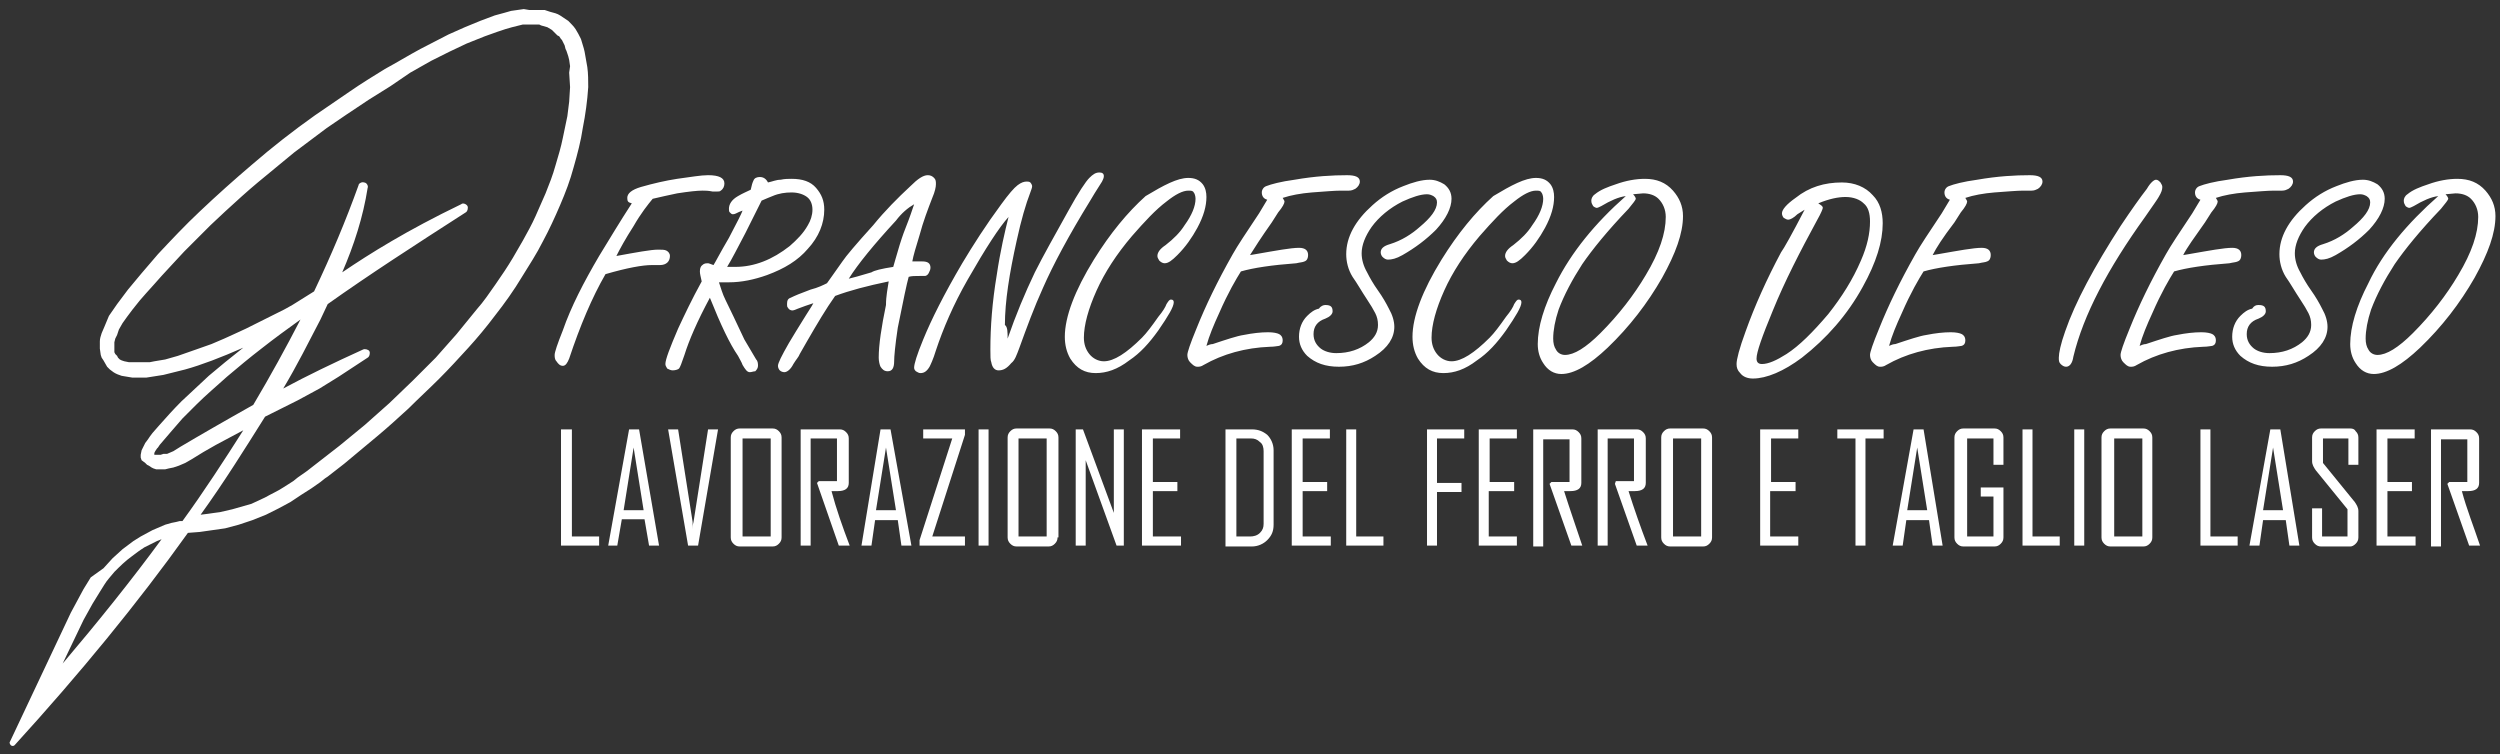<svg version="1.1" id="Livello_1" xmlns="http://www.w3.org/2000/svg" x="0" y="0"
  viewBox="0 0 275.4 83.1" style="enable-background:new 0 0 275.4 83.1" xml:space="preserve">
  <rect x="0" y="0" width="275.4" height="83.1" fill="#333333" stroke="none"/>
  <style>.st0 { fill: white }</style>
  <path class="st0" d="M64.4 5.7c-.1-.5-.3-1-.4-1.4-.2-.4-.4-.8-.6-1.1-.2-.3-.5-.6-.8-.9l-.9-.6c-.3-.2-.7-.3-1.1-.4l-.3-.1-.3-.1h-1.7l-.6-.1-.7.1-.7.1-.7.2-1.1.3-1.6.6-1.7.7-1.8.8-3.1 1.6c-1.3.7-2.6 1.5-3.9 2.2-1.3.8-2.6 1.6-3.9 2.5l-3.8 2.6c-2.4 1.7-4.7 3.5-6.9 5.4-2 1.7-3.9 3.4-5.8 5.2-1.6 1.5-3.1 3.1-4.6 4.7l-1.8 2.1-1.5 1.8-1.2 1.6-.9 1.3-.5 1.2-.3.7c-.1.3-.2.6-.2.9v.8l.1.7.1.3.2.3c.1.2.3.5.4.7l.3.3.4.3c.3.2.6.3.9.4l.6.1.6.1h1.5c.6-.1 1.3-.2 1.9-.3l2.4-.6c1.8-.5 3.9-1.3 6.4-2.4l-2 1.6-1.8 1.5-1.5 1.4-1.5 1.4c-.9.9-1.7 1.8-2.5 2.7l-.7.8-.3.4-.2.3-.3.4-.1.2-.1.2-.1.2-.1.2-.1.5v.3l.1.3.4.3.2.2.2.1.3.2.2.1.3.1h1l.4-.1.5-.1.6-.2.7-.3.7-.4 1.3-.8 1.4-.8 1.5-.8 1.5-.8c-2.1 3.3-4.3 6.7-6.7 10h-.3l-.4.1-.5.1-.7.2-.7.3-.7.3-1.3.7-.8.5-1.2.9-1.1 1-1 1.1-1.4 1-.8 1.3-.7 1.3-.7 1.3-6.7 14.2c-.1.1 0 .3.1.4.1.1.3.1.4 0 7.2-7.9 13.6-15.7 19.1-23.4l1.3-.1.7-.1.7-.1.7-.1.7-.1 1.5-.4 1.5-.5 1.5-.6 1.4-.7 1.3-.7 1.2-.8 1.1-.7 1-.7.5-.4.3-.2 1.8-1.4 3.6-3c1.2-1 2.3-2 3.5-3.1 1.1-1.1 2.3-2.2 3.4-3.3 1.1-1.1 2.1-2.2 3.2-3.4 1-1.1 2-2.3 2.9-3.5 1.1-1.4 2.1-2.8 3-4.3.8-1.3 1.6-2.5 2.3-3.9.7-1.3 1.3-2.6 1.9-4 .6-1.4 1.1-2.7 1.5-4.2.4-1.4.8-2.9 1-4.3.3-1.5.5-3 .6-4.5 0-.7 0-1.5-.1-2.2-.1-.6-.2-1.1-.3-1.7zM6.9 73.1l2.3-4.8.5-.9.5-.9.8-1.3.5-.8c.3-.5.7-.9 1.1-1.4.6-.6 1.2-1.2 1.9-1.7l.8-.6.6-.4.6-.3.8-.4.5-.2c-3.3 4.5-7 9.1-10.9 13.7zm18.7-27.2-2.1 1.2-1.9 1.1-1.7 1-.8.5-.7.3H18l-.3.1H17v-.2l.1-.2.2-.3.1-.1.2-.3 1.2-1.4 1.3-1.5 1.5-1.5c1.1-1.1 2.3-2.1 3.4-3.1 1.3-1.1 2.5-2.1 3.8-3.1 1.4-1.1 2.9-2.2 4.3-3.2-1.6 3.1-3.3 6.2-5.2 9.4l-2.3 1.3zM62.8 9.6l-.1 1.6-.2 1.6-.5 2.4c-.2 1-.5 2-.8 3-.3 1.1-.7 2.1-1.1 3.1L59 23.8c-.4.9-.9 1.8-1.4 2.7l-1.1 1.9c-.6 1-1.2 1.9-1.9 2.9s-1.3 1.9-2.1 2.8l-2.2 2.7-2.3 2.6-2.5 2.5-2.6 2.5-2.7 2.4-2.8 2.3-2.7 2.1-.9.7-1 .7-.5.4-1.1.7c-.6.4-1.3.7-2 1.1l-1.5.7-.7.2-.7.2-.7.2-1.3.3-1.4.2-.8.1c2.6-3.6 4.9-7.3 7.1-10.8l.8-.4.8-.4 1-.5 1-.5 2.4-1.3 2.1-1.3 3.2-2.1c.2-.1.3-.5.2-.7-.1-.2-.5-.3-.7-.2-3.3 1.5-6.2 2.9-8.8 4.3 1.5-2.5 2.8-5.1 4.1-7.6l.8-1.7c4.5-3.2 9.6-6.5 15.2-10.1.2-.1.3-.5.2-.7-.1-.2-.5-.4-.7-.2-6 2.9-10 5.4-13.1 7.5 1.3-3 2.3-6.1 2.8-9.3.1-.2-.1-.6-.4-.6-.2-.1-.6.1-.6.3-1.4 3.9-3 7.7-4.9 11.7l-.8.5-.8.5-.8.5-.9.5-.4.2-.4.2-1.2.6-1.2.6-1 .5-1.3.6-1.1.5-1.4.6-1.7.6-2 .7-1.4.4-.6.1-.6.1-.5.1h-2.3l-.5-.1-.3-.1-.2-.1-.2-.2-.1-.2-.2-.2-.1-.2v-1.1l.1-.4.1-.2.1-.2.1-.3.1-.3.4-.7.5-.7.6-.8.8-1 .7-.8.9-1 .8-.9 1.2-1.3 1.3-1.4 1.4-1.4 1.5-1.5 1.6-1.5c1.2-1.1 2.4-2.2 3.6-3.2 1.3-1.1 2.7-2.2 4-3.3l3.6-2.7 2.2-1.5 2.4-1.6L43 9.5 45.2 8l2.3-1.3 2-1 1.9-.9 2-.8 1.4-.5.9-.3.7-.2.8-.2.4-.1h1.8l.2.1.7.2.5.3.2.2.2.2.2.2.2.1.2.3.1.1.1.2.2.4.1.4.1.2.1.3.1.3.1.4.1.7-.1.7.1 1.6zm9.1 12.3c-.5.6-1.3 1.6-2.1 3-.9 1.4-1.5 2.5-1.9 3.3 2.2-.4 3.8-.7 4.6-.7.4 0 .7 0 .9.1.2.1.4.3.4.6 0 .6-.4 1-1.1 1h-.9c-1 0-2.7.3-5.1 1-1.5 2.6-2.8 5.7-4 9.3-.2.5-.4.8-.7.8-.3 0-.5-.2-.7-.5-.2-.2-.2-.5-.2-.7 0-.3.3-1.2.9-2.7.9-2.6 2.3-5.3 4-8.2 1.1-1.8 2.3-3.8 3.6-5.8-.4-.1-.5-.2-.5-.6 0-.5.5-.9 1.5-1.2 1.4-.4 2.7-.7 4-.9 1.5-.2 2.6-.4 3.4-.4 1.2 0 1.8.3 1.8.9 0 .3-.1.6-.4.8-.1.1-.2.1-.4.1h-.5c-.5-.1-.8-.1-1.1-.1-.6 0-1.5.1-2.8.3-1 .2-1.8.4-2.7.6zm6.3 10.9c-1.4 2.6-2.3 4.7-2.8 6.3-.3.9-.5 1.4-.6 1.5-.1.1-.4.2-.7.2-.2 0-.4-.1-.6-.2-.1-.2-.2-.3-.2-.5 0-.5.5-1.8 1.4-3.9.7-1.5 1.5-3.2 2.6-5.2-.1-.5-.2-.8-.2-1.1 0-.4.1-.6.4-.8.2-.1.3-.1.5-.1.1 0 .3.1.6.2.2-.3.7-1.3 1.7-3 .9-1.7 1.4-2.7 1.5-3-.3.1-.5.2-.7.3-.2.1-.3.1-.4.1-.1 0-.2-.1-.3-.2-.1-.1-.1-.2-.1-.4 0-.5.3-1 1-1.4.5-.3 1-.5 1.4-.7.1-.5.2-.8.3-1 .1-.3.4-.4.7-.4.4 0 .7.2.9.6.5-.1.9-.3 1.4-.3.4-.1.9-.1 1.2-.1 1.2 0 2.1.3 2.7 1 .6.7.9 1.4.9 2.4 0 1.5-.6 3-1.8 4.3-1.1 1.3-2.6 2.2-4.5 2.9-1.4.5-2.8.8-4.2.8h-1.1c.2.6.4 1.3.7 1.9.5 1 1.2 2.5 2.1 4.4.3.5.7 1.2 1.3 2.2.2.2.2.5.2.7 0 .2-.1.4-.3.6-.2 0-.4.1-.6.1-.3 0-.5-.3-.8-.8-.1-.3-.3-.6-.5-1-.9-1.3-1.9-3.4-3.1-6.4zm1.9-3.4h.9c2.1 0 4.1-.8 6-2.3.8-.7 1.5-1.4 2-2.3.3-.5.5-1.1.5-1.7 0-.6-.2-1.1-.6-1.4-.4-.3-1-.5-1.7-.5s-1.4.1-2.1.4c-.3.1-.7.3-1.2.5l-1.8 3.6c-.9 1.7-1.5 2.9-2 3.7z"></path>
  <path class="st0" d="M97.9 31c-2.4.5-4.3 1-5.9 1.6-1 1.4-2 3.1-3.1 5l-.8 1.4c-.1.3-.4.6-.7 1.1-.3.6-.7.9-1 .9-.2 0-.4-.1-.5-.2-.1-.1-.2-.3-.2-.5 0-.3.4-1.1 1.2-2.5.4-.7 1.1-1.8 1.9-3.1.3-.5.6-.9.8-1.3-.6.2-1.2.4-1.7.6-.2.1-.5.2-.6.2-.2 0-.4-.1-.5-.3-.1-.1-.1-.2-.1-.4 0-.4.1-.6.4-.7.4-.2 1.1-.5 2.2-.9.8-.2 1.4-.5 1.8-.7.2-.3.8-1.1 1.7-2.4.4-.6 1.5-1.9 3.4-4 1.3-1.6 2.7-3 4.1-4.3.8-.8 1.4-1.2 1.9-1.2.3 0 .5.1.7.3.2.2.2.4.2.7 0 .3-.1.8-.4 1.5-.5 1.3-1 2.6-1.4 4.1-.4 1.3-.7 2.3-.8 2.9h1.1c.6 0 .9.2.9.7 0 .2-.1.4-.2.6-.1.2-.3.3-.4.3h-.5c-.6 0-1 0-1.3.1-.2.7-.6 2.6-1.2 5.6-.3 2-.4 3.2-.4 3.7 0 .7-.2 1.1-.7 1.1-.4 0-.6-.2-.8-.5-.1-.2-.2-.6-.2-1 0-1.4.3-3.4.8-5.8 0-1 .2-1.9.3-2.6zm.5-1.6c.1-.3.3-1.1.7-2.4.1-.3.3-1 .7-2 .4-1 .7-1.9.9-2.5-.7.4-1.4 1-2 1.8-2.4 2.6-4.2 4.8-5.2 6.4.4-.1 1.2-.3 2.5-.7.3-.2 1.1-.4 2.4-.6zm12.6 7.9c.9-2.6 1.9-5 3-7.3.9-1.8 2.2-4.1 3.7-6.8 1.1-2 1.9-3.2 2.3-3.6.4-.4.7-.6 1.1-.6.3 0 .5.1.5.4 0 .2-.1.4-.2.6-.1.2-.6.9-1.3 2.1-2.4 3.9-4.1 7.1-5.2 9.6-1 2.2-1.8 4.4-2.6 6.6-.3.8-.5 1.4-.9 1.7-.5.6-.9.8-1.4.8-.4 0-.7-.3-.8-.9-.1-.2-.1-.7-.1-1.4 0-2.5.2-5.2.7-8.2.4-2.7.9-4.8 1.3-6.4-1 1.1-2.5 3.4-4.5 6.9-1.6 2.8-2.7 5.4-3.5 7.8-.3 1-.6 1.6-.7 1.8-.3.5-.6.7-1 .7-.2 0-.3-.1-.5-.2-.1-.1-.2-.2-.2-.4 0-.4.3-1.4 1-3.1.9-2.2 2.3-5 4.3-8.4 1.2-2 2.6-4.2 4.3-6.5.8-1.1 1.4-1.8 1.8-2.1.4-.3.7-.4 1-.4.1 0 .3 0 .4.1.1.1.2.3.2.4 0 .2-.1.4-.2.7-.5 1.3-1 3-1.5 5.3-.8 3.6-1.3 6.7-1.3 9.3.3.2.3.8.3 1.5zm19.9-17.7c.7 0 1.2.2 1.6.7.3.4.4.9.4 1.4 0 1-.3 2.1-1 3.4-.6 1.1-1.3 2.1-2.2 3-.6.6-1 .9-1.4.9-.2 0-.4-.1-.6-.3-.1-.2-.2-.3-.2-.5 0-.4.3-.8.9-1.2.9-.7 1.6-1.4 2.1-2.2.8-1.1 1.2-2.1 1.2-2.9 0-.3-.1-.6-.2-.7-.1-.2-.3-.2-.6-.2-.6 0-1.4.4-2.4 1.2-1.2.9-2.4 2.2-3.8 3.8-1.7 2-3 4-3.9 6-.9 2-1.4 3.8-1.4 5.2 0 .7.2 1.3.6 1.8.4.5 1 .8 1.6.8 1.1 0 2.5-.9 4.2-2.6.5-.5 1.1-1.3 1.8-2.3.5-.6.8-1.1.9-1.4.2-.3.3-.5.5-.5s.3.1.3.3c0 .5-.6 1.5-1.7 3.1-1 1.4-2 2.5-3.2 3.3-1.3 1-2.5 1.4-3.7 1.4-1.2 0-2.1-.5-2.8-1.6-.4-.7-.6-1.5-.6-2.4 0-2.2 1.1-5.1 3.2-8.5 1.8-2.9 3.7-5.2 5.7-7 2-1.2 3.5-2 4.7-2zm6.8 8.5.6-.1c2.3-.4 3.9-.7 4.8-.7.7 0 1 .3 1 .8 0 .3-.1.6-.4.7-.2.1-.5.1-.9.2-2.7.2-4.7.5-6.1.9-.5.8-1.4 2.3-2.4 4.6-.6 1.3-1.1 2.5-1.4 3.6.2-.1.5-.2.7-.2 1.5-.5 2.7-.9 3.4-1 1-.2 1.9-.3 2.7-.3.6 0 1 .1 1.2.2.2.1.4.3.4.7 0 .3-.1.5-.4.6-.1 0-.5.1-1 .1-2.7.1-5.2.8-7.3 2-.3.2-.5.2-.7.2-.3 0-.5-.2-.8-.5-.2-.2-.3-.5-.3-.8 0-.3.3-1.2 1-2.9 1-2.5 2.3-5.2 4-8.2.5-.9 1.5-2.4 2.9-4.5l.9-1.5c-.4-.1-.6-.4-.6-.8 0-.3.2-.6.5-.7.5-.2 1.6-.5 3.1-.7 2.3-.4 4.2-.5 5.8-.5.9 0 1.4.2 1.4.7 0 .3-.2.6-.5.8-.2.1-.4.2-.7.2h-.9c-.7 0-1.8.1-3.2.2-1.2.1-2.3.3-3.2.6.1.2.2.3.2.4 0 .2-.2.6-.7 1.2l-.7 1.1c-1.2 1.7-1.9 2.8-2.4 3.6zm8.3 5.5c.6 0 .8.2.8.7 0 .3-.3.6-.8.8-.9.3-1.3.9-1.3 1.7 0 .7.3 1.2.8 1.6.4.3 1 .5 1.7.5 1.4 0 2.6-.4 3.6-1.2.6-.5 1-1.1 1-1.9 0-.5-.1-.9-.3-1.3-.2-.4-.5-.9-.9-1.5-.6-.9-1.1-1.8-1.6-2.5-.5-.8-.7-1.7-.7-2.5 0-1.9 1-3.7 2.9-5.4 1-.9 2.1-1.6 3.4-2.1 1-.4 2-.7 2.9-.7.6 0 1.1.2 1.6.5.5.4.8.9.8 1.6 0 1-.6 2.2-1.7 3.4-1.1 1.1-2.3 2-3.7 2.8-.7.4-1.2.5-1.6.5-.2 0-.4-.1-.6-.3-.1-.1-.2-.3-.2-.5 0-.4.3-.7 1-.9 1.3-.4 2.4-1.1 3.3-1.9 1.2-1 1.9-1.9 1.9-2.7 0-.3-.1-.5-.4-.7-.2-.1-.4-.2-.7-.2-.7 0-1.6.3-2.7.8-1.4.7-2.6 1.7-3.4 2.8-.7 1-1.1 2-1.1 2.9 0 .7.2 1.4.6 2.1.3.6.7 1.3 1.2 2s.9 1.4 1.2 2c.4.7.6 1.4.6 2 0 1.2-.7 2.3-2.1 3.2-1.2.8-2.5 1.2-4 1.2s-2.6-.4-3.5-1.2c-.6-.6-.9-1.3-.9-2.1 0-.9.3-1.7.9-2.3.4-.4.8-.7 1.3-.8.2-.3.5-.4.7-.4zm23.2-14c.7 0 1.2.2 1.6.7.3.4.4.9.4 1.4 0 1-.3 2.1-1 3.4-.6 1.1-1.3 2.1-2.2 3-.6.6-1 .9-1.4.9-.2 0-.4-.1-.6-.3-.1-.2-.2-.3-.2-.5 0-.4.3-.8.9-1.2.9-.7 1.6-1.4 2.1-2.2.8-1.1 1.2-2.1 1.2-2.9 0-.3-.1-.6-.2-.7-.1-.2-.3-.2-.6-.2-.6 0-1.4.4-2.4 1.2-1.2.9-2.4 2.2-3.8 3.8-1.7 2-3 4-3.9 6-.9 2-1.4 3.8-1.4 5.2 0 .7.2 1.3.6 1.8.4.5 1 .8 1.6.8 1.1 0 2.5-.9 4.2-2.6.5-.5 1.1-1.3 1.8-2.3.5-.6.8-1.1.9-1.4.2-.3.3-.5.5-.5s.3.1.3.3c0 .5-.6 1.5-1.7 3.1-1 1.4-2 2.5-3.2 3.3-1.3 1-2.5 1.4-3.7 1.4-1.2 0-2.1-.5-2.8-1.6-.4-.7-.6-1.5-.6-2.4 0-2.2 1.1-5.1 3.2-8.5 1.8-2.9 3.7-5.2 5.7-7 2-1.2 3.5-2 4.7-2zm9.9 2c-.8.1-1.7.5-2.7 1.1-.2.1-.4.2-.5.2-.1 0-.3-.1-.4-.2-.1-.2-.2-.3-.2-.6 0-.2.1-.5.4-.7.6-.5 1.4-.8 2.3-1.1 1.1-.4 2.2-.6 3.2-.6 1.3 0 2.3.4 3.1 1.3.7.8 1.1 1.7 1.1 2.8 0 1.9-.8 4.1-2.3 6.8-1.6 2.8-3.6 5.4-6 7.7-2 1.9-3.7 2.9-5.1 2.9-.8 0-1.5-.4-2-1.2-.4-.6-.6-1.3-.6-2.1 0-1.9.7-4.2 2-6.7 1.7-3.4 4.3-6.6 7.7-9.6zm.8-.2c.2.2.3.4.3.5 0 .1-.3.5-.8 1.1-2.3 2.4-4 4.5-5.1 6.1-1.1 1.7-2 3.4-2.6 5-.4 1.2-.6 2.3-.6 3.2 0 .5.1.9.3 1.2.2.4.6.6 1 .6 1 0 2.3-.8 3.9-2.4 2-2 3.7-4.2 5-6.4 1.5-2.5 2.2-4.6 2.2-6.4 0-.8-.3-1.5-.8-2-.4-.4-1-.6-1.7-.6l-1.1.1zm18.9 1.7c-.3.2-.5.3-.8.5-.4.4-.8.6-1 .6-.2 0-.3-.1-.5-.2-.1-.1-.2-.3-.2-.5 0-.4.5-1 1.5-1.7 1.5-1.2 3.2-1.7 5.1-1.7 1.4 0 2.6.5 3.4 1.4.8.8 1.1 1.9 1.1 3.1 0 2-.7 4.3-2.2 7-1.7 3.1-4 5.7-6.7 7.8-2 1.5-3.9 2.3-5.4 2.3-.6 0-1.1-.2-1.4-.6-.3-.3-.4-.6-.4-1 0-.5.3-1.7 1-3.6 1-2.8 2.3-5.7 3.9-8.7.3-.4 1.2-2 2.6-4.7zm1.5-.7c.3.2.5.3.5.5 0 .1-.2.6-.6 1.3-1.9 3.5-3.6 6.8-4.9 10-1.2 2.9-1.8 4.6-1.8 5.3 0 .4.2.6.6.6.7 0 1.6-.4 2.7-1.1 1.4-.9 2.9-2.4 4.6-4.4 1.5-1.9 2.7-3.8 3.6-5.9.7-1.6 1-3 1-4.3 0-.9-.2-1.6-.7-2-.4-.4-1.1-.7-2-.7-.8 0-1.8.2-3 .7zm12.6 5.7.6-.1c2.3-.4 3.9-.7 4.8-.7.7 0 1 .3 1 .8 0 .3-.1.6-.4.7-.2.1-.5.1-.9.2-2.7.2-4.7.5-6.1.9-.5.8-1.4 2.3-2.4 4.6-.6 1.3-1.1 2.5-1.4 3.6.2-.1.5-.2.7-.2 1.5-.5 2.7-.9 3.4-1 1-.2 1.9-.3 2.7-.3.6 0 1 .1 1.2.2.2.1.4.3.4.7 0 .3-.1.5-.4.6-.1 0-.5.1-1 .1-2.7.1-5.2.8-7.3 2-.3.2-.5.2-.7.2-.3 0-.5-.2-.8-.5-.2-.2-.3-.5-.3-.8 0-.3.3-1.2 1-2.9 1-2.5 2.3-5.2 4-8.2.5-.9 1.5-2.4 2.9-4.5l.9-1.5c-.4-.1-.6-.4-.6-.8 0-.3.2-.6.5-.7.5-.2 1.6-.5 3.1-.7 2.3-.4 4.2-.5 5.8-.5.9 0 1.4.2 1.4.7 0 .3-.2.6-.5.8-.2.1-.4.2-.7.2h-.9c-.7 0-1.8.1-3.2.2-1.2.1-2.3.3-3.2.6.1.2.2.3.2.4 0 .2-.2.6-.7 1.2l-.7 1.1c-1.3 1.7-2 2.8-2.4 3.6zm24.6-8.3c.2 0 .3.1.5.3.1.2.2.3.2.5 0 .3-.1.6-.4 1.1-.1.2-.6.9-1.5 2.2-4.1 5.7-6.8 10.8-7.9 15.4-.1.7-.4 1.1-.8 1.1-.2 0-.4-.1-.6-.3-.2-.2-.2-.4-.2-.7 0-.5.2-1.5.7-2.9 1.1-3.2 3.2-7.1 6.1-11.6 1.2-1.8 2.2-3.2 2.9-4.1.4-.7.8-1 1-1zm3 8.3.6-.1c2.3-.4 3.9-.7 4.8-.7.7 0 1 .3 1 .8 0 .3-.1.6-.4.7-.2.1-.5.1-.9.2-2.7.2-4.7.5-6.1.9-.5.8-1.4 2.3-2.4 4.6-.6 1.3-1.1 2.5-1.4 3.6.2-.1.5-.2.7-.2 1.5-.5 2.7-.9 3.4-1 1-.2 1.9-.3 2.7-.3.6 0 1 .1 1.2.2.2.1.4.3.4.7 0 .3-.1.5-.4.6-.1 0-.5.1-1 .1-2.7.1-5.2.8-7.3 2-.3.2-.5.2-.7.2-.3 0-.5-.2-.8-.5-.2-.2-.3-.5-.3-.8 0-.3.3-1.2 1-2.9 1-2.5 2.3-5.2 4-8.2.5-.9 1.5-2.4 2.9-4.5l.9-1.5c-.4-.1-.6-.4-.6-.8 0-.3.2-.6.5-.7.5-.2 1.6-.5 3.1-.7 2.3-.4 4.2-.5 5.8-.5.9 0 1.4.2 1.4.7 0 .3-.2.6-.5.8-.2.1-.4.2-.7.2h-.9c-.7 0-1.8.1-3.2.2-1.2.1-2.3.3-3.2.6.1.2.2.3.2.4 0 .2-.2.6-.7 1.2l-.7 1.1c-1.2 1.7-2 2.8-2.4 3.6zm8.3 5.5c.6 0 .8.2.8.7 0 .3-.3.6-.8.8-.9.3-1.3.9-1.3 1.7 0 .7.3 1.2.8 1.6.4.3 1 .5 1.7.5 1.4 0 2.6-.4 3.6-1.2.6-.5 1-1.1 1-1.9 0-.5-.1-.9-.3-1.3-.2-.4-.5-.9-.9-1.5-.6-.9-1.1-1.8-1.6-2.5-.5-.8-.7-1.7-.7-2.5 0-1.9 1-3.7 2.9-5.4 1-.9 2.1-1.6 3.4-2.1 1-.4 2-.7 2.9-.7.6 0 1.1.2 1.6.5.5.4.8.9.8 1.6 0 1-.6 2.2-1.7 3.4-1.1 1.1-2.3 2-3.7 2.8-.7.4-1.2.5-1.6.5-.2 0-.4-.1-.6-.3-.1-.1-.2-.3-.2-.5 0-.4.3-.7 1-.9 1.3-.4 2.4-1.1 3.3-1.9 1.2-1 1.9-1.9 1.9-2.7 0-.3-.1-.5-.4-.7-.2-.1-.4-.2-.7-.2-.7 0-1.6.3-2.7.8-1.4.7-2.6 1.7-3.4 2.8-.7 1-1.1 2-1.1 2.9 0 .7.2 1.4.6 2.1.3.6.7 1.3 1.2 2s.9 1.4 1.2 2c.4.7.6 1.4.6 2 0 1.2-.7 2.3-2.1 3.2-1.2.8-2.5 1.2-4 1.2s-2.6-.4-3.5-1.2c-.6-.6-.9-1.3-.9-2.1 0-.9.3-1.7.9-2.3.4-.4.8-.7 1.3-.8.2-.3.4-.4.7-.4zm19.8-12c-.8.1-1.7.5-2.7 1.1-.2.1-.4.2-.5.2-.1 0-.3-.1-.4-.2-.1-.2-.2-.3-.2-.6 0-.2.1-.5.4-.7.6-.5 1.4-.8 2.3-1.1 1.1-.4 2.2-.6 3.2-.6 1.3 0 2.3.4 3.1 1.3.7.8 1.1 1.7 1.1 2.8 0 1.9-.8 4.1-2.3 6.8-1.6 2.8-3.6 5.4-6 7.7-2 1.9-3.7 2.9-5.1 2.9-.8 0-1.5-.4-2-1.2-.4-.6-.6-1.3-.6-2.1 0-1.9.7-4.2 2-6.7 1.6-3.4 4.3-6.6 7.7-9.6zm.8-.2c.2.2.3.4.3.5 0 .1-.3.5-.8 1.1-2.3 2.4-4 4.5-5.1 6.1-1.1 1.7-2 3.4-2.6 5-.4 1.2-.6 2.3-.6 3.2 0 .5.1.9.3 1.2.2.4.6.6 1 .6 1 0 2.3-.8 3.9-2.4 2-2 3.7-4.2 5-6.4 1.5-2.5 2.2-4.6 2.2-6.4 0-.8-.3-1.5-.8-2-.4-.4-1-.6-1.7-.6l-1.1.1zM65.9 60.1h-4.1V47.3H63v11.8h3v1zm6.7 0h-1.1l-.5-2.9h-2.5l-.5 2.9h-1l2.3-12.8h1.1l2.2 12.8zm-1.7-3.9-1.1-6.9-1.1 6.9h2.2zm8.2-8.9-2.2 12.8h-1.1l-2.2-12.8h1.1l1.6 10.2v.8c0-.2 0-.5.1-.8L78 47.3h1.1zm7 11.9c0 .3-.1.5-.3.7-.2.2-.4.3-.7.3h-3.6c-.3 0-.5-.1-.7-.3s-.3-.4-.3-.7v-11c0-.3.1-.5.3-.7s.4-.3.7-.3h3.6c.3 0 .5.1.7.3.2.2.3.4.3.7v11zm-1.2-.1V48.3h-3.1v10.8h3.1zm8.7 1h-1.2L90 53.2l.2-.2h2v-4.7h-2.9v11.8h-1.1V47.3h4.3c.3 0 .5.1.7.3s.3.4.3.7v4.9c0 .6-.4.9-1.2.9h-.7c.5 1.9 1.2 3.9 2 6zm6.8 0h-1.1l-.4-2.8h-2.5l-.4 2.8h-1.1L97 47.3h1.1l2.3 12.8zm-1.7-3.9-1.1-6.9-1.1 6.9h2.2zm7.5 3.9h-4.9v-.6l3.6-11.2h-3.2v-1h4.6v.6l-3.6 11.2h3.6v1zm2.7 0h-1.1V47.3h1.1v12.8zm7.6-.9c0 .3-.1.5-.3.7-.2.2-.4.3-.7.3H112c-.3 0-.5-.1-.7-.3s-.3-.4-.3-.7v-11c0-.3.1-.5.3-.7s.4-.3.7-.3h3.6c.3 0 .5.1.7.3.2.2.3.4.3.7v11zm-1.2-.1V48.3h-3.1v10.8h3.1zm8.5 1h-.8l-3.4-9.4v9.4h-1.1V47.3h.8l3.4 9.2v-9.2h1.1v12.8zm6.2 0h-4.2V47.3h4.2v1h-3v4.8h2.7v1H127v5h3.1v1zm10.3-2.3c0 .7-.2 1.2-.7 1.7-.4.4-1 .7-1.7.7H135V47.3h2.9c.7 0 1.2.2 1.7.6.4.4.7 1 .7 1.7v8.2zm-1.1-.1v-8c0-.4-.1-.8-.4-1-.3-.3-.6-.4-1-.4h-1.6v10.8h1.5c.4 0 .8-.1 1.1-.4.3-.3.4-.6.4-1zm7.3 2.4h-4.2V47.3h4.2v1h-3v4.8h2.7v1h-2.7v5h3.1v1zm5.9 0h-4.1V47.3h1.1v11.8h3v1zm8.9-11.8h-3v4.9h2.7v1h-2.7v5.9h-1.1V47.3h4.1v1zm5.8 11.8h-4.2V47.3h4.2v1h-3v4.8h2.7v1H164v5h3.1v1zm7.2 0h-1.2l-2.4-6.8.2-.2h2v-4.7H170v11.8h-1.1V47.3h4.3c.3 0 .5.1.7.3.2.2.3.4.3.7v4.9c0 .6-.4.9-1.2.9h-.7c.6 1.9 1.3 3.9 2 6zm7.2 0h-1.2l-2.4-6.8.1-.3h2v-4.7h-2.9v11.8H176V47.3h4.3c.3 0 .5.1.7.3.2.2.3.4.3.7v4.9c0 .6-.4.9-1.2.9h-.7c.6 1.9 1.3 3.9 2.1 6zm7.1-.9c0 .3-.1.5-.3.7-.2.2-.4.3-.7.3H184c-.3 0-.5-.1-.7-.3-.2-.2-.3-.4-.3-.7v-11c0-.3.1-.5.3-.7.2-.2.4-.3.7-.3h3.6c.3 0 .5.1.7.3.2.2.3.4.3.7v11zm-1.2-.1V48.3h-3.1v10.8h3.1zm10.7 1h-4.2V47.3h4.2v1h-3v4.8h2.7v1H195v5h3.1v1zm9.4-11.8h-2v11.8h-1.1V48.3h-2v-1h5.1v1zm6.5 11.8h-1.1l-.4-2.8H210l-.4 2.8h-1.1l2.3-12.8h1.1l2.1 12.8zm-1.7-3.9-1.1-6.9-1.1 6.9h2.2zm8.4 3c0 .3-.1.5-.3.7-.2.2-.4.3-.7.3h-3.4c-.3 0-.5-.1-.7-.3-.2-.2-.3-.4-.3-.7v-11c0-.3.1-.5.3-.7.2-.2.4-.3.7-.3h3.4c.3 0 .5.1.7.3.2.2.3.4.3.7v3h-1.1v-2.9h-2.9v10.8h2.9v-4.4h-1.4v-1h2.5v5.5zm6.2.9h-4.1V47.3h1.1v11.8h3v1zm2.7 0h-1.1V47.3h1.1v12.8zm7.5-.9c0 .3-.1.5-.3.7-.2.2-.4.3-.7.3h-3.6c-.3 0-.5-.1-.7-.3-.2-.2-.3-.4-.3-.7v-11c0-.3.1-.5.3-.7.2-.2.4-.3.7-.3h3.6c.3 0 .5.1.7.3.2.2.3.4.3.7v11zm-1.1-.1V48.3h-3.1v10.8h3.1zm10.5 1h-4.1V47.3h1.1v11.8h3v1zm6.8 0h-1.1l-.4-2.8h-2.5l-.4 2.8h-1.1l2.3-12.8h1.1l2.1 12.8zm-1.8-3.9-1.1-6.9-1.1 6.9h2.2zm8.3 3c0 .3-.1.5-.3.7-.2.2-.4.3-.6.3h-3.2c-.3 0-.5-.1-.7-.3-.2-.2-.3-.4-.3-.7V56h1.1v3.1h2.8v-3l-3.5-4.3c-.2-.3-.4-.6-.4-1v-2.6c0-.3.1-.5.3-.7.2-.2.4-.3.7-.3h3.2c.3 0 .5.1.6.3.2.2.3.4.3.7v3h-1.1v-2.9h-2.8V51l3.5 4.3c.2.3.4.6.4 1v2.9zm6.2.9h-4.2V47.3h4.2v1h-3v4.8h2.7v1H263v5h3.1v1zm7.2 0H272l-2.4-6.8.2-.2h2v-4.7h-2.9v11.8h-1.1V47.3h4.3c.3 0 .5.1.7.3s.3.4.3.7v4.9c0 .6-.4.9-1.2.9h-.7c.5 1.9 1.3 3.9 2 6z"></path>
</svg>